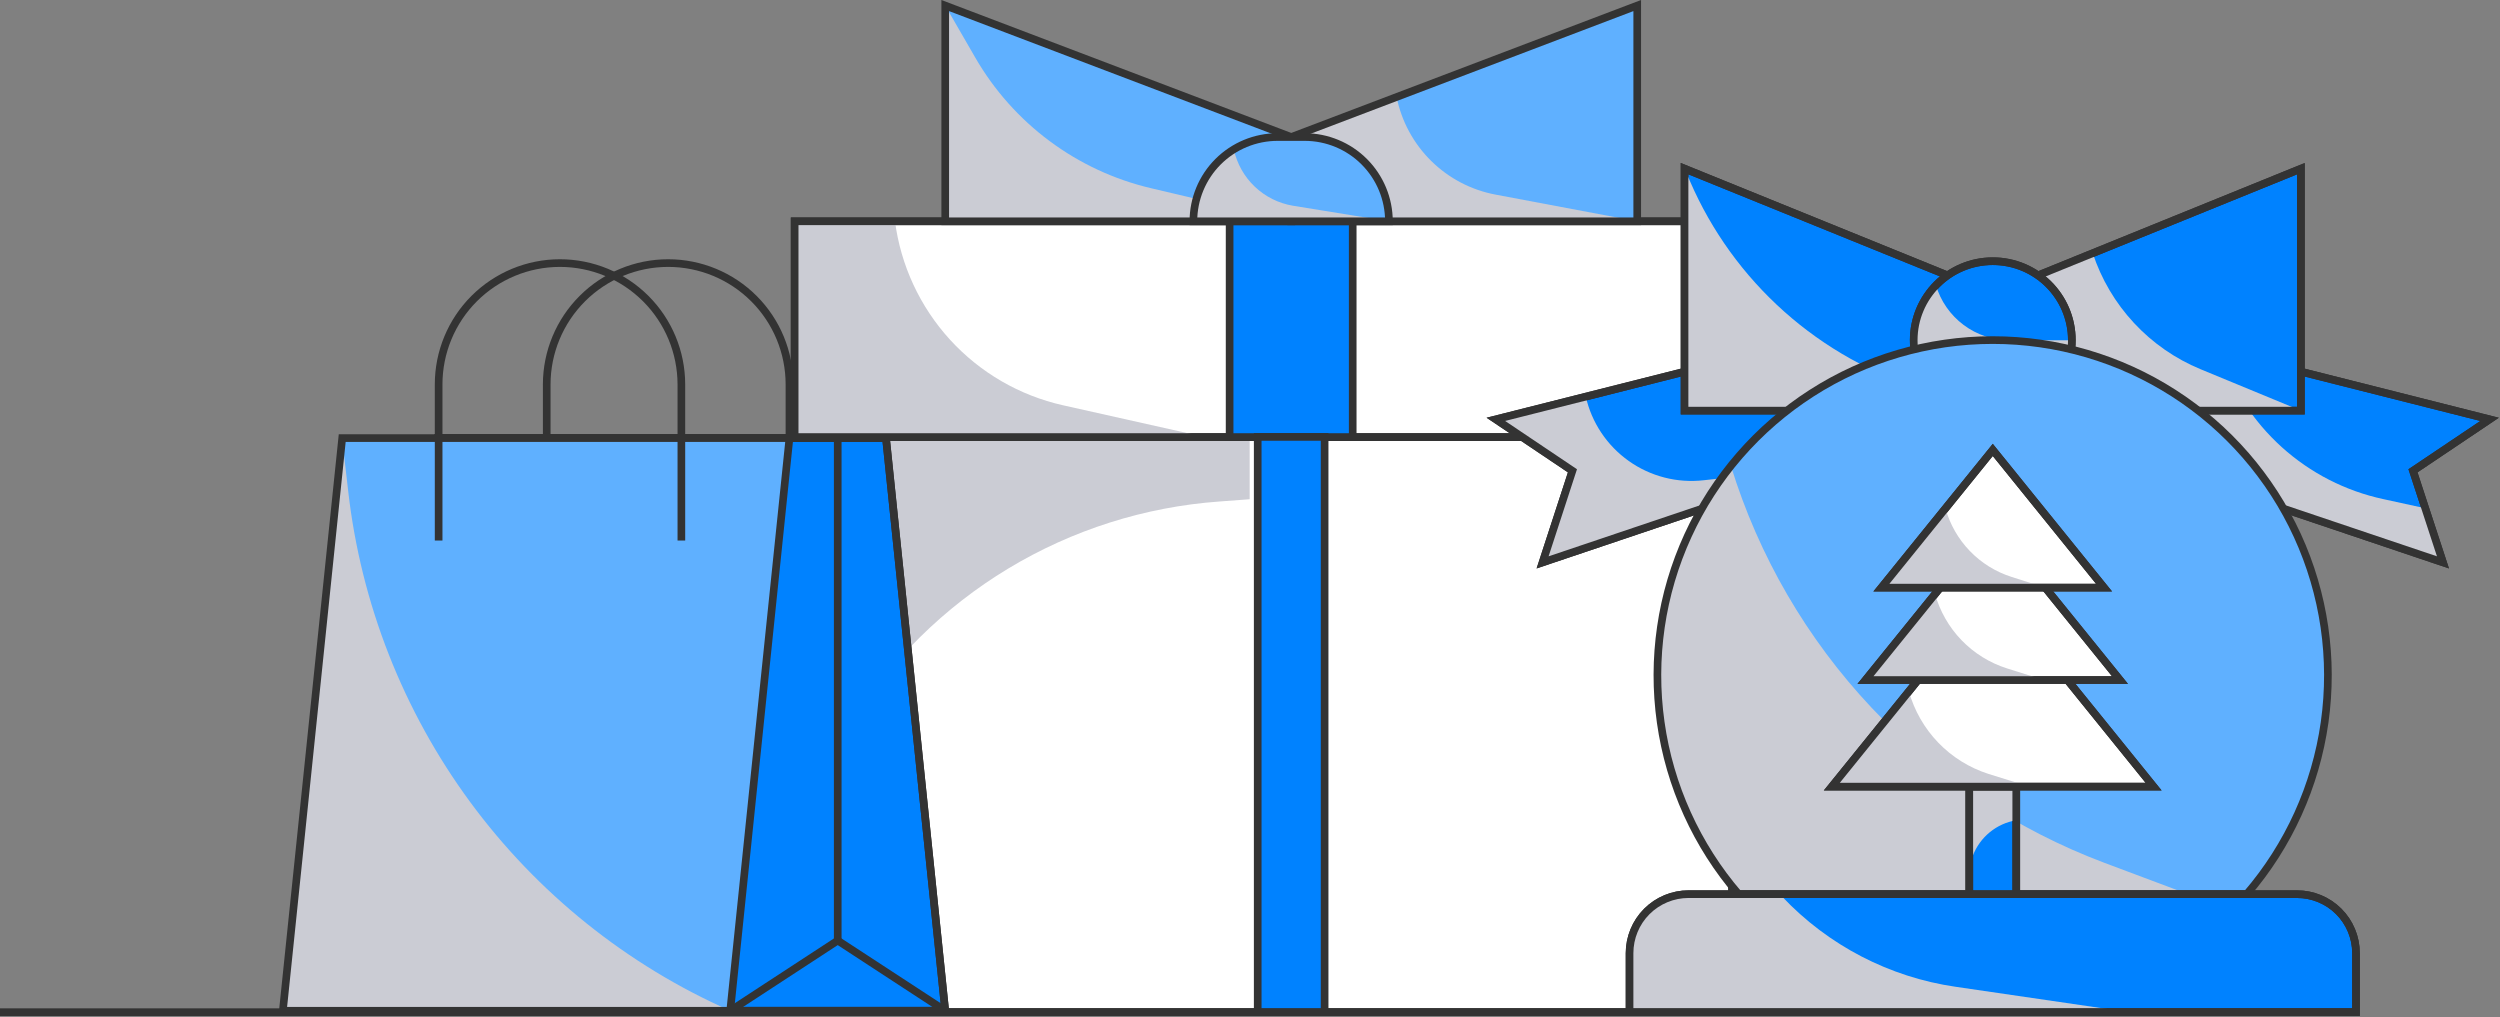 <?xml version="1.0" encoding="UTF-8"?> <svg xmlns="http://www.w3.org/2000/svg" width="1632" height="664" viewBox="0 0 1632 664" fill="none"><rect x="0" y="0" width="1632" height="664" fill="#808080" stroke="none"/><path d="M1130.71 285.227H555.188V660.748H1130.71V285.227Z" fill="white" stroke="#333333" stroke-width="5" stroke-miterlimit="10"></path><path d="M815.794 285.073H555.109V472.833C580.957 431.281 616.273 396.439 658.167 371.157C700.062 345.874 747.345 330.87 796.15 327.371L815.794 325.907V285.073Z" fill="#CBCCD4"></path><path d="M1130.71 285.227H555.188V660.748H1130.71V285.227Z" stroke="#333333" stroke-width="5" stroke-miterlimit="10"></path><path d="M1167.07 144.464H518.75V285.304H1167.07V144.464Z" fill="white" stroke="#333333" stroke-width="5" stroke-miterlimit="10"></path><path d="M584.538 144.464H518.75V285.073H785.52L694.003 264.579C665.581 258.214 639.803 243.261 620.166 221.747C600.528 200.232 587.982 173.198 584.229 144.31L584.538 144.464Z" fill="#CBCCD4"></path><path d="M1167.07 144.464H518.75V285.304H1167.07V144.464Z" stroke="#333333" stroke-width="5" stroke-miterlimit="10"></path><path d="M883.042 144.464H802.695V285.304H883.042V144.464Z" fill="#0082FF" stroke="#333333" stroke-width="5" stroke-miterlimit="10"></path><path d="M864.71 285.227H821.031V660.748H864.71V285.227Z" fill="#0082FF" stroke="#333333" stroke-width="5" stroke-miterlimit="10"></path><path d="M842.912 89.454L617.047 3.624V144.464H842.912V89.454Z" fill="#5FB0FF"></path><g style="mix-blend-mode:multiply"><path d="M636.614 37.525L617.047 3.624V144.464H842.912L751.164 122.814C727.265 117.16 704.775 106.677 685.076 92.01C665.376 77.342 648.885 58.801 636.614 37.525Z" fill="#CBCCD4"></path></g><path d="M842.912 89.454L617.047 3.624V144.464H842.912V89.454Z" stroke="#333333" stroke-width="5" stroke-miterlimit="10"></path><path d="M842.914 89.454L1068.78 3.624V144.464H842.914V89.454Z" fill="#5FB0FF"></path><g style="mix-blend-mode:multiply"><path d="M842.914 89.453L911.706 63.335C914.912 79.184 922.775 93.716 934.29 105.068C945.805 116.419 960.446 124.074 976.338 127.052L1068.78 144.464H842.914V89.453Z" fill="#CBCCD4"></path></g><path d="M842.914 89.454L1068.78 3.624V144.464H842.914V89.454Z" stroke="#333333" stroke-width="5" stroke-miterlimit="10"></path><path d="M851.767 89.453H834.049C819.462 89.453 805.472 95.249 795.157 105.566C784.842 115.882 779.047 129.874 779.047 144.464H906.693C906.693 129.888 900.909 115.907 890.61 105.593C880.312 95.279 866.342 89.474 851.767 89.453Z" fill="#5FB0FF"></path><g style="mix-blend-mode:multiply"><path d="M805.161 97.697C797.18 102.616 790.59 109.495 786.018 117.682C781.447 125.868 779.047 135.088 779.047 144.464H906.693L843.987 134.294C834.653 132.723 826.001 128.401 819.139 121.881C812.276 115.361 807.517 106.94 805.47 97.697H805.161Z" fill="#CBCCD4"></path></g><path d="M851.767 89.453H834.049C819.462 89.453 805.472 95.249 795.157 105.566C784.842 115.882 779.047 129.874 779.047 144.464H906.693C906.693 129.888 900.909 115.907 890.61 105.593C880.312 95.279 866.342 89.474 851.767 89.453Z" stroke="#333333" stroke-width="5" stroke-miterlimit="10"></path><path d="M1594.77 367.127L1300.88 268.046V191.77L1625.2 273.747L1575.2 307.339L1594.77 367.127Z" fill="#0082FF" stroke="#333333" stroke-width="5" stroke-miterlimit="10"></path><g style="mix-blend-mode:multiply"><path d="M1594.39 367.126L1300.5 268.046V191.77L1449.02 229.292C1456.8 253.343 1470.77 274.925 1489.52 291.87C1508.28 308.815 1531.16 320.527 1555.87 325.83L1583.37 331.84L1594.39 367.126Z" fill="#CBCCD4"></path></g><path d="M1594.77 367.127L1300.88 268.046V191.77L1625.2 273.747L1575.2 307.339L1594.77 367.127Z" stroke="#333333" stroke-width="5" stroke-miterlimit="10"></path><path d="M1007 367.127L1300.88 268.046V191.77L976.492 273.747L1026.49 307.339L1007 367.127Z" fill="#0082FF" stroke="#333333" stroke-width="5" stroke-miterlimit="10"></path><g style="mix-blend-mode:multiply"><path d="M1006.92 367.127L1192.34 304.643L1112.22 313.503C1094.91 315.491 1077.47 311.015 1063.26 300.934C1049.04 290.853 1039.04 275.876 1035.19 258.877L976.336 273.747L1026.33 307.339L1006.92 367.127Z" fill="#CBCCD4"></path></g><path d="M1007 367.127L1300.88 268.046V191.77L976.492 273.747L1026.49 307.339L1007 367.127Z" stroke="#333333" stroke-width="5" stroke-miterlimit="10"></path><path d="M1502.03 268.046H1300.89V191.77L1502.03 110.102V268.046Z" fill="#0082FF" stroke="#333333" stroke-width="5" stroke-miterlimit="10"></path><g style="mix-blend-mode:multiply"><path d="M1501.95 268.046H1300.81V191.77L1366.14 165.267C1371.72 182.208 1380.9 197.745 1393.04 210.816C1405.17 223.886 1419.99 234.183 1436.47 241.003L1501.95 268.046Z" fill="#CBCCD4"></path></g><path d="M1502.03 268.046H1300.89V191.77L1502.03 110.102V268.046Z" stroke="#333333" stroke-width="5" stroke-miterlimit="10"></path><path d="M1099.67 268.046H1300.89V191.77L1099.67 110.102V268.046Z" fill="#0082FF" stroke="#333333" stroke-width="5" stroke-miterlimit="10"></path><g style="mix-blend-mode:multiply"><path d="M1099.67 268.046H1300.81L1256.51 254.717C1222.57 244.512 1191.26 227.013 1164.78 203.445C1138.3 179.876 1117.29 150.806 1103.22 118.269L1099.67 110.102V268.046Z" fill="#CBCCD4"></path></g><path d="M1099.67 268.046H1300.89V191.77L1099.67 110.102V268.046Z" stroke="#333333" stroke-width="5" stroke-miterlimit="10"></path><path d="M1300.89 273.747C1329.39 273.747 1352.5 250.636 1352.5 222.126C1352.5 193.617 1329.39 170.506 1300.89 170.506C1272.38 170.506 1249.27 193.617 1249.27 222.126C1249.27 250.636 1272.38 273.747 1300.89 273.747Z" fill="#0082FF" stroke="#333333" stroke-width="5" stroke-miterlimit="10"></path><g style="mix-blend-mode:multiply"><path d="M1352.5 222.126C1352.51 230.6 1350.44 238.947 1346.46 246.432C1342.49 253.917 1336.74 260.31 1329.71 265.05C1322.69 269.789 1314.61 272.728 1306.18 273.609C1297.75 274.49 1289.24 273.286 1281.39 270.102C1273.54 266.918 1266.59 261.853 1261.15 255.352C1255.72 248.851 1251.96 241.113 1250.22 232.82C1248.48 224.527 1248.8 215.932 1251.16 207.793C1253.52 199.655 1257.85 192.221 1263.75 186.146C1266.83 196.534 1273.18 205.649 1281.85 212.134C1290.53 218.618 1301.07 222.123 1311.9 222.126H1352.5Z" fill="#CBCCD4"></path></g><path d="M1300.89 273.747C1329.39 273.747 1352.5 250.636 1352.5 222.126C1352.5 193.617 1329.39 170.506 1300.89 170.506C1272.38 170.506 1249.27 193.617 1249.27 222.126C1249.27 250.636 1272.38 273.747 1300.89 273.747Z" stroke="#333333" stroke-width="5" stroke-miterlimit="10"></path><path d="M1466.66 583.702C1494 551.947 1511.65 513.012 1517.51 471.523C1523.37 430.033 1517.21 387.731 1499.74 349.643C1482.28 311.555 1454.25 279.282 1418.98 256.656C1383.72 234.03 1342.7 222.002 1300.81 222.002C1258.91 222.002 1217.9 234.03 1182.63 256.656C1147.37 279.282 1119.34 311.555 1101.88 349.643C1084.41 387.731 1078.24 430.033 1084.11 471.523C1089.97 513.012 1107.62 551.947 1134.95 583.702H1466.66Z" fill="#5FB0FF"></path><g style="mix-blend-mode:multiply"><path d="M1129.95 304.18C1098.04 344.038 1081.08 393.798 1082 444.845C1082.91 495.893 1101.64 545.014 1134.95 583.702H1428.3L1373.84 563.285C1316.1 541.593 1264.1 506.961 1221.82 462.047C1179.54 417.132 1148.12 363.129 1129.95 304.18Z" fill="#CBCCD4"></path></g><path d="M1466.66 583.702C1494 551.947 1511.65 513.012 1517.51 471.523C1523.37 430.033 1517.21 387.731 1499.74 349.643C1482.28 311.555 1454.25 279.282 1418.98 256.656C1383.72 234.03 1342.7 222.002 1300.81 222.002C1258.91 222.002 1217.9 234.03 1182.63 256.656C1147.37 279.282 1119.34 311.555 1101.88 349.643C1084.41 387.731 1078.24 430.033 1084.11 471.523C1089.97 513.012 1107.62 551.947 1134.95 583.702H1466.66Z" stroke="#333333" stroke-width="5" stroke-miterlimit="10"></path><path d="M1102.29 583.702H1499.48C1509.7 583.702 1519.49 587.761 1526.72 594.985C1533.94 602.21 1538 612.008 1538 622.225V660.748H1063.77V622.225C1063.77 612.008 1067.83 602.21 1075.05 594.985C1082.28 587.761 1092.08 583.702 1102.29 583.702Z" fill="#0082FF" stroke="#333333" stroke-width="5" stroke-miterlimit="10"></path><g style="mix-blend-mode:multiply"><path d="M1389.94 660.748H1063.7V622.225C1063.7 612.008 1067.75 602.21 1074.98 594.985C1082.2 587.761 1092 583.702 1102.21 583.702H1161.91L1163.38 585.32C1193.44 617.15 1233.37 637.892 1276.7 644.183L1389.94 660.748Z" fill="#CBCCD4"></path></g><path d="M1102.29 583.702H1499.48C1509.7 583.702 1519.49 587.761 1526.72 594.985C1533.94 602.21 1538 612.008 1538 622.225V660.748H1063.77V622.225C1063.77 612.008 1067.83 602.21 1075.05 594.985C1082.28 587.761 1092.08 583.702 1102.29 583.702Z" stroke="#333333" stroke-width="5" stroke-miterlimit="10"></path><path d="M1316.21 513.514H1285.55V583.702H1316.21V513.514Z" fill="#0082FF" stroke="#333333" stroke-width="5" stroke-miterlimit="10"></path><g style="mix-blend-mode:multiply"><path d="M1316.14 535.472C1309.82 536.533 1303.89 539.223 1298.93 543.277C1293.98 547.33 1290.16 552.607 1287.86 558.585L1285.48 564.749V513.437H1316.29L1316.14 535.472Z" fill="#CBCCD4"></path></g><path d="M1316.21 513.514H1285.55V583.702H1316.21V513.514Z" stroke="#333333" stroke-width="5" stroke-miterlimit="10"></path><path d="M1405.88 513.514H1195.8L1300.88 383.614L1405.88 513.514Z" fill="white" stroke="#333333" stroke-width="5" stroke-miterlimit="10"></path><path d="M1324.76 513.514H1195.73L1246.11 451.261C1249.63 463.845 1256.21 475.359 1265.27 484.771C1274.33 494.184 1285.59 501.201 1298.03 505.193L1324.76 513.514Z" fill="#CBCCD4"></path><path d="M1405.88 513.514H1195.8L1300.88 383.614L1405.88 513.514Z" stroke="#333333" stroke-width="5" stroke-miterlimit="10"></path><path d="M1383.93 443.941H1217.77L1300.89 341.239L1383.93 443.941Z" fill="white" stroke="#333333" stroke-width="5" stroke-miterlimit="10"></path><path d="M1334.32 443.941H1217.77L1263.14 387.544C1266.3 398.94 1272.25 409.368 1280.46 417.883C1288.66 426.399 1298.86 432.734 1310.13 436.314L1334.32 443.941Z" fill="#CBCCD4"></path><path d="M1383.93 443.941H1217.77L1300.89 341.239L1383.93 443.941Z" stroke="#333333" stroke-width="5" stroke-miterlimit="10"></path><path d="M1373.53 383.614H1228.16L1300.88 293.702L1373.53 383.614Z" fill="white" stroke="#333333" stroke-width="5" stroke-miterlimit="10"></path><path d="M1335.09 383.614H1228.16L1269.99 331.84C1272.9 342.298 1278.37 351.867 1285.9 359.682C1293.43 367.498 1302.79 373.313 1313.13 376.603L1335.09 383.614Z" fill="#CBCCD4"></path><path d="M1373.53 383.614H1228.16L1300.88 293.702L1373.53 383.614Z" stroke="#333333" stroke-width="5" stroke-miterlimit="10"></path><path d="M0 660.748H1537.92" stroke="#333333" stroke-width="5" stroke-miterlimit="10"></path><path d="M515.358 352.873V250.942C515.358 229.936 507.015 209.79 492.164 194.936C477.312 180.083 457.17 171.738 436.167 171.738C415.157 171.738 395.006 180.08 380.143 194.932C365.279 209.783 356.919 229.928 356.898 250.942V352.873" stroke="#333333" stroke-width="5" stroke-miterlimit="10"></path><path d="M617.045 659.824H325.007L286.336 285.997H578.374L617.045 659.824Z" fill="#0082FF" stroke="#333333" stroke-width="5" stroke-miterlimit="10"></path><path d="M617.045 659.824H325.007L286.336 285.997H578.374L617.045 659.824Z" stroke="#333333" stroke-width="5" stroke-miterlimit="10"></path><path d="M184.648 659.824H476.686L515.358 285.997H223.397L184.648 659.824Z" fill="#5FB0FF"></path><path d="M617.044 659.824L546.866 613.981L476.688 659.824H617.044Z" stroke="#333333" stroke-width="5" stroke-miterlimit="10"></path><path d="M546.867 287.769V613.981" stroke="#333333" stroke-width="5" stroke-miterlimit="10"></path><path d="M444.796 352.873V250.942C444.776 229.928 436.415 209.783 421.551 194.932C406.688 180.08 386.537 171.738 365.527 171.738C344.525 171.738 324.382 180.083 309.531 194.936C294.679 209.79 286.336 229.936 286.336 250.942V352.873" stroke="#333333" stroke-width="5" stroke-miterlimit="10"></path><g style="mix-blend-mode:multiply"><path d="M184.648 659.824H476.686C409.173 629.974 350.639 582.982 306.896 523.514C263.153 464.046 235.722 394.17 227.325 320.822L223.32 286.152L184.648 659.824Z" fill="#CBCCD4"></path></g><path d="M184.648 659.824H476.686L515.358 285.997H223.397L184.648 659.824Z" stroke="#333333" stroke-width="5" stroke-miterlimit="10"></path></svg> 